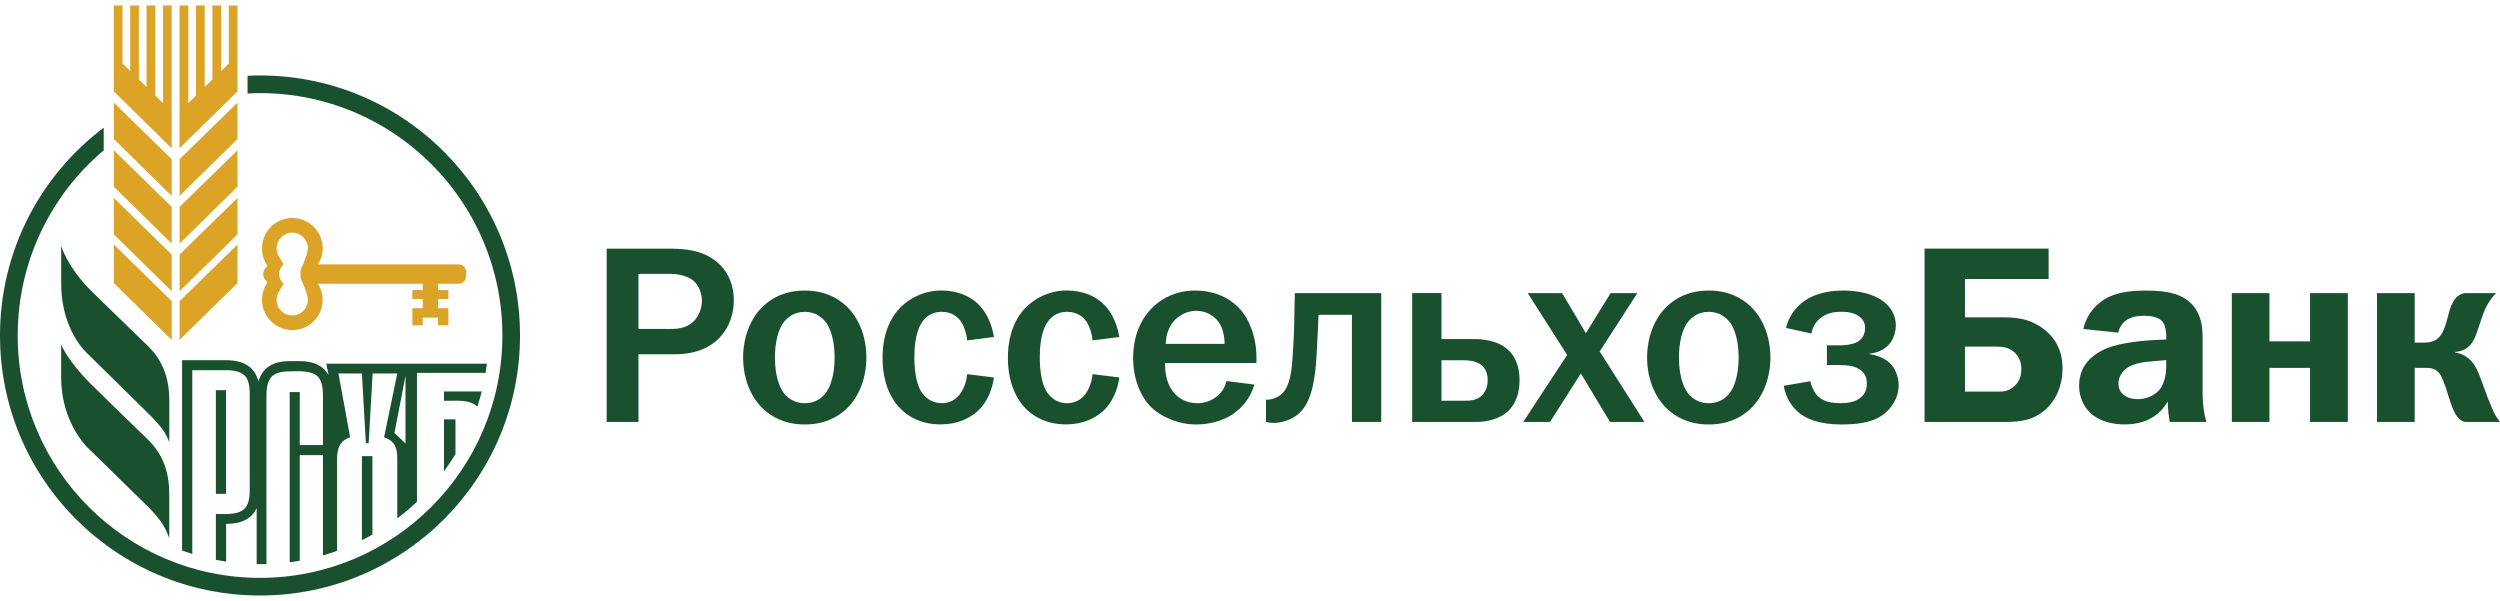 <?xml version="1.0" encoding="UTF-8"?> <svg xmlns="http://www.w3.org/2000/svg" xmlns:xlink="http://www.w3.org/1999/xlink" id="Layer_1" x="0px" y="0px" viewBox="6.647 1.767 76.121 17.966" xml:space="preserve" preserveAspectRatio="xMidYMid meet" role="img" width="104" height="25"> <path fill="#19502E" d="M26.95,9.172c0.454,0,0.962,0.015,1.401,0.313c0.293,0.193,0.639,0.578,0.639,1.264 c0,0.753-0.478,1.638-1.793,1.638h-1.11v2.061h-0.968V9.172H26.95z M26.988,11.618c0.216,0,0.525,0.006,0.771-0.225 c0.168-0.154,0.261-0.415,0.261-0.638c0-0.208-0.085-0.454-0.254-0.601c-0.169-0.146-0.438-0.215-0.74-0.215h-0.939v1.678H26.988z"></path> <path fill="#19502E" d="M29.882,10.925c0.269-0.254,0.67-0.477,1.269-0.477c0.599,0,1.001,0.223,1.269,0.477 c0.4,0.378,0.607,0.962,0.607,1.561c0,0.602-0.207,1.186-0.607,1.563c-0.268,0.254-0.67,0.476-1.269,0.476 c-0.599,0-1-0.222-1.269-0.476c-0.4-0.378-0.608-0.962-0.608-1.563C29.274,11.887,29.482,11.303,29.882,10.925 M30.536,13.595 c0.085,0.1,0.277,0.284,0.615,0.284c0.339,0,0.531-0.185,0.615-0.284c0.062-0.069,0.293-0.378,0.293-1.109 c0-0.729-0.231-1.037-0.293-1.105c-0.084-0.102-0.276-0.285-0.615-0.285c-0.338,0-0.53,0.184-0.615,0.285 c-0.063,0.068-0.293,0.377-0.293,1.105C30.243,13.217,30.473,13.525,30.536,13.595"></path> <path fill="#19502E" d="M36.096,11.964c-0.016-0.2-0.093-0.431-0.193-0.578c-0.093-0.137-0.277-0.291-0.584-0.291 c-0.302,0-0.501,0.154-0.624,0.359c-0.192,0.317-0.207,0.81-0.207,1.032c0,0.362,0.053,0.793,0.207,1.038 c0.1,0.154,0.3,0.354,0.624,0.354c0.231,0,0.422-0.093,0.568-0.292c0.116-0.162,0.193-0.393,0.209-0.593l0.815,0.101 c-0.048,0.36-0.207,0.761-0.492,1.022c-0.24,0.215-0.609,0.407-1.132,0.407c-0.584,0-0.962-0.23-1.183-0.439 c-0.302-0.282-0.585-0.791-0.585-1.59c0-0.748,0.253-1.193,0.453-1.433c0.284-0.337,0.77-0.615,1.337-0.615 c0.486,0,0.886,0.171,1.139,0.431c0.256,0.254,0.409,0.64,0.463,0.985L36.096,11.964z"></path> <path fill="#19502E" d="M39.913,11.964c-0.015-0.2-0.091-0.431-0.191-0.578c-0.094-0.137-0.278-0.291-0.587-0.291 c-0.298,0-0.498,0.154-0.622,0.359c-0.191,0.317-0.206,0.81-0.206,1.032c0,0.362,0.052,0.793,0.206,1.038 c0.099,0.154,0.299,0.354,0.622,0.354c0.232,0,0.425-0.093,0.571-0.292c0.116-0.162,0.192-0.393,0.207-0.593l0.815,0.101 c-0.045,0.36-0.206,0.761-0.492,1.022c-0.238,0.215-0.608,0.407-1.131,0.407c-0.584,0-0.96-0.23-1.185-0.439 c-0.298-0.282-0.584-0.791-0.584-1.59c0-0.748,0.254-1.193,0.455-1.433c0.283-0.337,0.768-0.615,1.338-0.615 c0.483,0,0.885,0.171,1.137,0.431c0.256,0.254,0.407,0.64,0.462,0.985L39.913,11.964z"></path> <path fill="#19502E" d="M44.842,13.311c-0.138,0.46-0.417,0.729-0.645,0.892c-0.308,0.208-0.71,0.322-1.132,0.322 c-0.53,0-1.07-0.223-1.393-0.554c-0.299-0.307-0.523-0.839-0.523-1.469c0-0.802,0.332-1.331,0.693-1.632 c0.208-0.176,0.6-0.422,1.191-0.422c0.748,0,1.224,0.346,1.477,0.699c0.27,0.369,0.394,0.885,0.394,1.332v0.176H42.12 c0,0.047-0.009,0.4,0.13,0.686c0.209,0.43,0.584,0.537,0.847,0.537c0.207,0,0.469-0.062,0.685-0.283 c0.129-0.14,0.184-0.271,0.206-0.392L44.842,13.311z M43.934,12.071c0-0.223-0.053-0.477-0.169-0.647 c-0.145-0.214-0.407-0.36-0.691-0.36c-0.292,0-0.546,0.146-0.7,0.33c-0.124,0.154-0.231,0.393-0.231,0.678H43.934z"></path> <path fill="#19502E" d="M48.703,10.526v3.922h-0.892v-3.262h-1.015c-0.024,0.53-0.038,0.745-0.054,1.107 c-0.025,0.408-0.055,1.269-0.402,1.739c-0.19,0.254-0.429,0.354-0.598,0.399c-0.1,0.031-0.208,0.046-0.316,0.046 c-0.076,0-0.154-0.008-0.231-0.03v-0.677h0.077c0.116-0.009,0.27-0.068,0.37-0.146c0.307-0.246,0.338-0.8,0.368-1.238 c0.04-0.577,0.046-0.923,0.054-1.446l0.009-0.414H48.703z"></path> <path fill="#19502E" d="M50.538,11.925h0.984c0.253,0,0.745,0.031,1.07,0.354c0.291,0.287,0.322,0.685,0.322,0.9 c0,0.562-0.229,0.848-0.407,0.992c-0.062,0.047-0.354,0.277-0.909,0.277h-1.952v-3.924h0.892V11.925z M50.538,13.802h0.701 c0.169,0,0.352-0.008,0.505-0.138c0.094-0.085,0.2-0.232,0.2-0.479c0-0.215-0.06-0.384-0.236-0.5 c-0.155-0.099-0.348-0.114-0.469-0.114h-0.701V13.802z"></path> <polygon fill="#19502E" points="54.211,10.526 54.934,11.747 55.687,10.526 56.501,10.526 55.355,12.302 56.718,14.448 55.67,14.448 54.781,12.972 53.842,14.448 53.027,14.448 54.364,12.409 53.164,10.526 "></polygon> <path fill="#19502E" d="M57.407,10.925c0.269-0.254,0.669-0.477,1.269-0.477c0.599,0,1,0.223,1.269,0.477 c0.399,0.378,0.608,0.962,0.608,1.561c0,0.602-0.209,1.186-0.608,1.563c-0.269,0.254-0.67,0.476-1.269,0.476 c-0.6,0-1-0.222-1.269-0.476c-0.4-0.378-0.608-0.962-0.608-1.563C56.799,11.887,57.007,11.303,57.407,10.925 M58.06,13.595 c0.085,0.1,0.276,0.284,0.616,0.284c0.339,0,0.531-0.185,0.615-0.284c0.062-0.069,0.294-0.378,0.294-1.109 c0-0.729-0.231-1.037-0.294-1.105c-0.084-0.102-0.276-0.285-0.615-0.285c-0.34,0-0.531,0.184-0.616,0.285 c-0.061,0.068-0.291,0.377-0.291,1.105C57.769,13.217,57.999,13.525,58.06,13.595"></path> <path fill="#19502E" d="M61.029,11.586c0.114-0.477,0.415-0.737,0.63-0.868c0.13-0.084,0.492-0.271,1.108-0.271 c0.384,0,0.777,0.069,1.069,0.231c0.431,0.238,0.536,0.584,0.536,0.832c0,0.268-0.13,0.782-0.799,0.86v0.015 c0.23,0.031,0.484,0.131,0.639,0.293c0.139,0.146,0.246,0.393,0.246,0.652c0,0.394-0.231,0.74-0.523,0.932 c-0.354,0.231-0.839,0.263-1.199,0.263c-0.363,0-0.917-0.04-1.301-0.347c-0.216-0.169-0.415-0.461-0.477-0.831l0.809-0.138 c0.03,0.121,0.099,0.307,0.192,0.414c0.198,0.231,0.516,0.254,0.715,0.254s0.416-0.022,0.585-0.138 c0.152-0.107,0.23-0.254,0.23-0.445c0-0.163-0.031-0.293-0.17-0.41c-0.176-0.145-0.414-0.167-0.638-0.167h-0.408v-0.601h0.408 c0.152,0,0.376-0.03,0.498-0.093c0.162-0.086,0.256-0.223,0.256-0.445c0-0.124-0.047-0.238-0.162-0.33 c-0.178-0.146-0.431-0.154-0.561-0.154c-0.179,0-0.439,0.022-0.654,0.207c-0.094,0.077-0.216,0.223-0.255,0.455L61.029,11.586z"></path> <path fill="#19502E" d="M69.024,10.095h-2.547v1.168h1.132c0.406,0,0.8,0.031,1.2,0.309c0.391,0.27,0.638,0.67,0.638,1.246 c0,0.538-0.201,0.938-0.454,1.191c-0.383,0.386-0.821,0.439-1.285,0.439h-2.461V9.171h3.777V10.095z M66.478,13.525h0.993 c0.184,0,0.354-0.009,0.53-0.186c0.171-0.169,0.193-0.36,0.193-0.508c0-0.168-0.048-0.338-0.193-0.485 c-0.176-0.176-0.398-0.191-0.561-0.191h-0.963V13.525z"></path> <path fill="#19502E" d="M70.081,11.618c0.122-0.531,0.47-0.801,0.677-0.924c0.307-0.177,0.715-0.246,1.222-0.246 c0.647,0,1.302,0.084,1.594,0.691c0.153,0.314,0.139,0.654,0.139,0.947v1.515c0,0.315,0.044,0.608,0.114,0.847h-1.115 c-0.03-0.153-0.053-0.362-0.062-0.624c-0.147,0.262-0.499,0.7-1.313,0.7c-0.362,0-0.732-0.092-0.984-0.299 c-0.248-0.2-0.401-0.523-0.401-0.878c0-0.392,0.169-0.86,0.839-1.14c0.43-0.176,1.13-0.237,1.445-0.252l0.37-0.017v-0.084 c0-0.108-0.01-0.339-0.116-0.461c-0.145-0.17-0.438-0.177-0.556-0.177c-0.158,0-0.351,0.015-0.514,0.115 c-0.101,0.062-0.23,0.184-0.276,0.399L70.081,11.618z M72.259,12.595c-0.387,0.031-0.769,0.068-0.985,0.338 c-0.062,0.077-0.123,0.192-0.123,0.354c0,0.169,0.084,0.283,0.168,0.346c0.108,0.085,0.269,0.122,0.424,0.122 c0.231,0,0.5-0.1,0.654-0.283c0.022-0.024,0.208-0.255,0.208-0.701v-0.206L72.259,12.595z"></path> <polygon fill="#19502E" points="75.748,10.526 75.748,11.995 76.985,11.995 76.985,10.526 78.134,10.526 78.134,14.448 76.985,14.448 76.985,12.802 75.748,12.802 75.748,14.448 74.603,14.448 74.603,10.526 "></polygon> <path fill="#19502E" d="M80.17,10.526v1.506h0.308c0.329,0,0.469-0.162,0.553-0.34c0.161-0.344,0.154-0.613,0.3-0.883 c0.115-0.216,0.271-0.27,0.37-0.283h0.945c-0.122,0.131-0.23,0.283-0.3,0.422c-0.123,0.254-0.238,0.67-0.308,0.847 c-0.092,0.245-0.248,0.493-0.638,0.522v0.015c0.207,0.032,0.422,0.14,0.585,0.378c0.098,0.146,0.168,0.34,0.276,0.638 c0.109,0.308,0.153,0.415,0.253,0.654c0.078,0.177,0.123,0.285,0.254,0.446h-1.076c-0.169-0.055-0.285-0.169-0.422-0.57 c-0.108-0.306-0.123-0.414-0.193-0.583l-0.054-0.139c-0.115-0.292-0.271-0.354-0.508-0.354H80.17v1.646h-1.147v-3.922H80.17z"></path> <rect x="13.22" y="13.482" fill="#19502E" width="0.31" height="3.155"></rect> <path fill="#19502E" d="M12.502,12.872h1.03c0.266,0,0.45,0.056,0.559,0.159c0.109,0.103,0.159,0.288,0.159,0.556v2.948 c0,0.268-0.05,0.453-0.159,0.556c-0.164,0.163-0.462,0.163-0.712,0.163c-0.055-0.006-0.111-0.006-0.159-0.006v1.399 c0.104,0.02,0.207,0.038,0.312,0.054v-1.148c0.473,0,0.784-0.162,0.93-0.485v1.708c0.033,0,0.067,0.002,0.102,0.002 c0.065,0,0.131-0.002,0.196-0.003v-5.134c0-0.273,0.055-0.463,0.157-0.571c0.103-0.109,0.29-0.162,0.551-0.162 c0.267,0,0.657-0.04,0.858,0.162c0.106,0.108,0.154,0.298,0.154,0.571v1.512h-0.706v-1.615h-0.306v5.182 c0.102-0.013,0.204-0.027,0.306-0.046v-3.215h0.706v3.053c0.144-0.042,0.289-0.088,0.43-0.14v-2.793 c0-0.315,0.075-0.555,0.398-0.664l-0.356-1.943h0.714l0.121,2.123h0.085l0.121-2.123h0.75l-0.402,1.943 c0.338,0.119,0.402,0.326,0.402,0.664v1.806c0.209-0.158,0.411-0.327,0.6-0.508v-3.922h2.09c0.015-0.094,0.028-0.188,0.039-0.282 h-4.889l0.07,0.351c-0.156-0.283-0.45-0.428-0.879-0.428h-0.306c-0.518,0-0.833,0.208-0.952,0.618 c-0.112-0.432-0.44-0.645-0.984-0.645h-1.341v5.794c0.103,0.037,0.207,0.072,0.311,0.104V12.872z M18.994,15.104l-0.336-0.322 l0.336-1.744V15.104z"></path> <path fill="#19502E" d="M17.667,18.048c0.109-0.054,0.216-0.11,0.32-0.17v-2.389h-0.32V18.048z"></path> <polygon fill="#DCA427" points="12.115,11.952 13.878,10.221 13.878,9.046 12.115,10.769 "></polygon> <polygon fill="#DCA427" points="12.115,7.567 13.878,5.835 13.878,4.726 12.115,6.448 "></polygon> <polygon fill="#DCA427" points="12.115,9.019 13.878,7.286 13.878,6.177 12.115,7.899 "></polygon> <polygon fill="#DCA427" points="11.611,4.739 11.377,4.511 11.377,1.767 11.109,1.767 11.109,4.251 10.877,4.022 10.877,1.767 10.612,1.767 10.612,3.763 10.378,3.535 10.378,1.767 10.112,1.767 10.112,4.384 11.875,6.116 11.875,1.767 11.611,1.767 "></polygon> <polygon fill="#DCA427" points="12.115,10.47 13.878,8.737 13.878,7.628 12.115,9.351 "></polygon> <polygon fill="#DCA427" points="10.113,10.221 11.875,11.952 11.875,10.768 10.113,9.046 "></polygon> <polygon fill="#DCA427" points="13.613,3.535 13.38,3.763 13.38,1.767 13.114,1.767 13.114,4.022 12.879,4.251 12.879,1.767 12.615,1.767 12.615,4.511 12.381,4.739 12.381,1.767 12.114,1.767 12.114,6.116 13.878,4.384 13.878,1.767 13.613,1.767 "></polygon> <polygon fill="#DCA427" points="10.113,5.835 11.875,7.567 11.875,6.449 10.113,4.726 "></polygon> <polygon fill="#DCA427" points="10.113,7.286 11.875,9.019 11.875,7.899 10.113,6.177 "></polygon> <polygon fill="#DCA427" points="10.113,8.737 11.875,10.469 11.875,9.351 10.113,7.628 "></polygon> <path fill="#DCA427" d="M20.617,9.651h-4.101H16.33c0.089-0.142,0.142-0.307,0.142-0.488c0-0.51-0.415-0.924-0.925-0.924 c-0.51,0-0.923,0.414-0.923,0.924c0,0.201,0.065,0.385,0.172,0.535c-0.079,0.053-0.134,0.145-0.134,0.247 c0,0.104,0.055,0.195,0.134,0.246c-0.107,0.153-0.172,0.336-0.172,0.537c0,0.509,0.413,0.923,0.923,0.923 c0.51,0,0.925-0.414,0.925-0.923c0-0.181-0.053-0.347-0.142-0.487h0.774h2.414v0.192h-0.315v0.272h0.315v0.281h-0.315v0.52h0.315 v-0.235h0.468v0.235h0.314v-0.52h-0.314v-0.281h0.314v-0.272h-0.314v-0.192h0.631c0.121,0,0.222-0.103,0.222-0.228V9.878 C20.838,9.753,20.737,9.651,20.617,9.651 M16.023,10.729c0,0.263-0.214,0.476-0.477,0.476c-0.262,0-0.477-0.213-0.477-0.476 c0-0.097,0.029-0.187,0.079-0.263l0.134-0.223c-0.082-0.072-0.135-0.179-0.135-0.298c0-0.118,0.053-0.225,0.135-0.296l-0.134-0.225 c-0.05-0.075-0.079-0.165-0.079-0.262c0-0.262,0.215-0.477,0.477-0.477c0.263,0,0.477,0.215,0.477,0.477 c0,0.194-0.225,0.657-0.225,0.657v0.25C15.798,10.07,16.023,10.534,16.023,10.729"></path> <path fill="#19502E" d="M8.51,9.09v1.151c0,1.101,0.48,1.807,0.755,2.082c0.162,0.158,1.801,1.771,1.824,1.795 c0.51,0.498,0.6,0.664,0.713,0.946v-1.275c0-1.138-0.576-1.577-0.872-1.866c-0.691-0.674-1.153-1.117-1.528-1.488 C8.698,9.728,8.51,9.09,8.51,9.09"></path> <path fill="#19502E" d="M10.93,14.772c-0.693-0.676-1.154-1.119-1.527-1.489c-0.705-0.708-0.894-1.187-0.894-1.187v0.992 c0,1.101,0.5,1.803,0.754,2.091c0.162,0.157,1.806,1.765,1.825,1.787c0.512,0.498,0.6,0.735,0.713,1.018v-1.347 C11.801,15.501,11.225,15.06,10.93,14.772"></path> <path fill="#19502E" d="M14.564,3.899c-0.128,0-0.253,0.002-0.379,0.009v0.54c0.126-0.008,0.251-0.012,0.379-0.012 c4.075,0,7.38,3.306,7.38,7.381c0,4.073-3.305,7.379-7.38,7.379c-4.076,0-7.378-3.306-7.378-7.379c0-2.262,1.017-4.286,2.619-5.639 V5.489c-1.917,1.445-3.158,3.74-3.158,6.328c0,4.372,3.545,7.916,7.917,7.916c4.373,0,7.917-3.544,7.917-7.916 C22.481,7.444,18.938,3.899,14.564,3.899"></path> <path fill="#19502E" d="M20.166,15.95c0.123-0.168,0.239-0.341,0.349-0.518v-1.063h-0.349V15.95z"></path> <path fill="#19502E" d="M21.181,13.983c0.049-0.153,0.096-0.307,0.134-0.462h-1.149v0.282h0.174 C20.646,13.795,20.988,13.79,21.181,13.983"></path> </svg> 